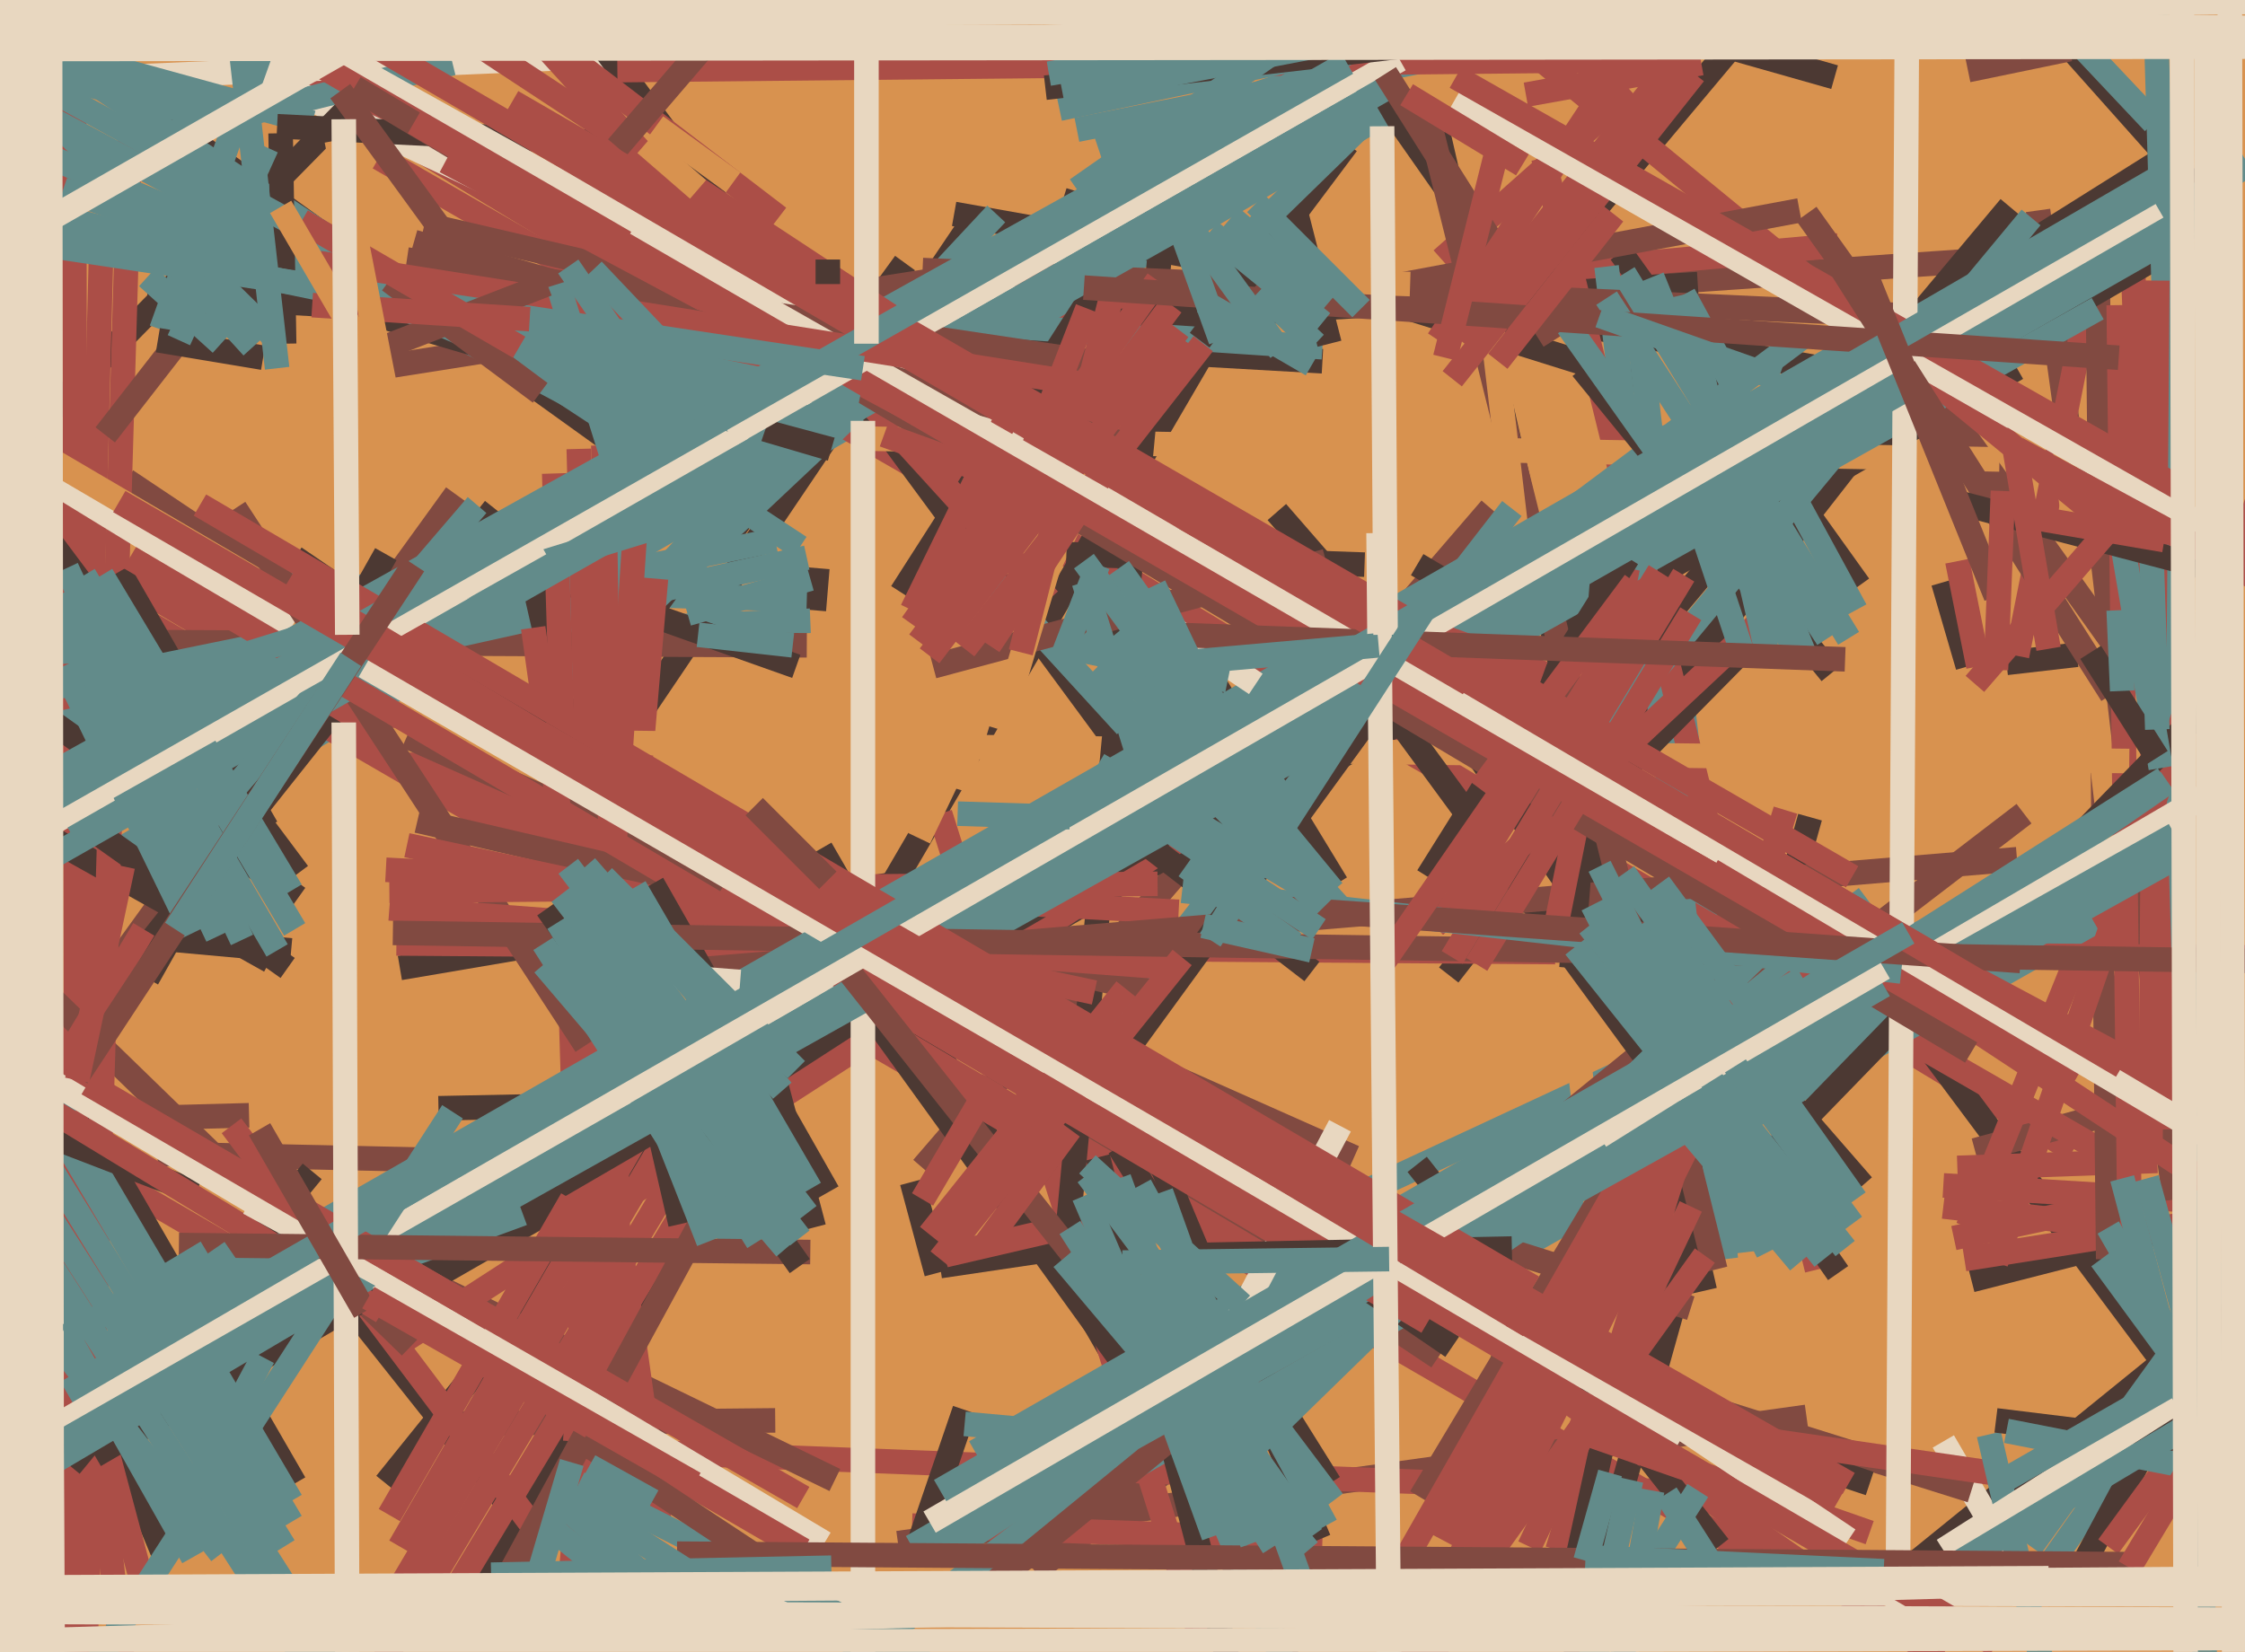 <svg xmlns="http://www.w3.org/2000/svg" width="640px" height="471px">
  <rect width="640" height="471" fill="rgb(216,146,79)"/>
  <line x1="303" y1="57" x2="472" y2="110" style="stroke:rgb(76,57,51);stroke-width:7"/>
  <line x1="388" y1="19" x2="442" y2="96" style="stroke:rgb(76,57,51);stroke-width:7"/>
  <line x1="591" y1="328" x2="87" y2="23" style="stroke:rgb(171,78,71);stroke-width:7"/>
  <line x1="632" y1="376" x2="537" y2="453" style="stroke:rgb(76,57,51);stroke-width:7"/>
  <line x1="401" y1="176" x2="71" y2="20" style="stroke:rgb(232,215,192);stroke-width:7"/>
  <line x1="322" y1="371" x2="582" y2="250" style="stroke:rgb(98,139,138);stroke-width:7"/>
  <line x1="221" y1="405" x2="121" y2="406" style="stroke:rgb(129,74,65);stroke-width:7"/>
  <line x1="234" y1="242" x2="388" y2="509" style="stroke:rgb(76,57,51);stroke-width:7"/>
  <line x1="42" y1="84" x2="377" y2="103" style="stroke:rgb(76,57,51);stroke-width:7"/>
  <line x1="295" y1="448" x2="577" y2="232" style="stroke:rgb(129,74,65);stroke-width:7"/>
  <line x1="268" y1="361" x2="322" y2="353" style="stroke:rgb(76,57,51);stroke-width:7"/>
  <line x1="351" y1="89" x2="582" y2="73" style="stroke:rgb(129,74,65);stroke-width:7"/>
  <line x1="648" y1="343" x2="562" y2="365" style="stroke:rgb(76,57,51);stroke-width:7"/>
  <line x1="11" y1="324" x2="90" y2="370" style="stroke:rgb(171,78,71);stroke-width:7"/>
  <line x1="-137" y1="4" x2="47" y2="444" style="stroke:rgb(76,57,51);stroke-width:7"/>
  <line x1="679" y1="472" x2="550" y2="299" style="stroke:rgb(76,57,51);stroke-width:7"/>
  <line x1="261" y1="251" x2="114" y2="276" style="stroke:rgb(76,57,51);stroke-width:7"/>
  <line x1="28" y1="282" x2="130" y2="141" style="stroke:rgb(129,74,65);stroke-width:7"/>
  <line x1="498" y1="357" x2="467" y2="93" style="stroke:rgb(98,139,138);stroke-width:7"/>
  <line x1="136" y1="331" x2="45" y2="329" style="stroke:rgb(129,74,65);stroke-width:7"/>
  <line x1="71" y1="318" x2="-5" y2="320" style="stroke:rgb(129,74,65);stroke-width:7"/>
  <line x1="622" y1="312" x2="563" y2="328" style="stroke:rgb(129,74,65);stroke-width:7"/>
  <line x1="232" y1="174" x2="233" y2="162" style="stroke:rgb(76,57,51);stroke-width:7"/>
  <line x1="144" y1="428" x2="94" y2="365" style="stroke:rgb(76,57,51);stroke-width:7"/>
  <line x1="109" y1="21" x2="-5" y2="137" style="stroke:rgb(76,57,51);stroke-width:7"/>
  <line x1="174" y1="216" x2="278" y2="62" style="stroke:rgb(76,57,51);stroke-width:7"/>
  <line x1="180" y1="101" x2="524" y2="70" style="stroke:rgb(171,78,71);stroke-width:7"/>
  <line x1="554" y1="411" x2="579" y2="454" style="stroke:rgb(232,215,192);stroke-width:7"/>
  <line x1="636" y1="373" x2="583" y2="448" style="stroke:rgb(98,139,138);stroke-width:7"/>
  <line x1="22" y1="165" x2="230" y2="171" style="stroke:rgb(98,139,138);stroke-width:7"/>
  <line x1="562" y1="425" x2="492" y2="403" style="stroke:rgb(129,74,65);stroke-width:7"/>
  <line x1="626" y1="-63" x2="313" y2="42" style="stroke:rgb(98,139,138);stroke-width:7"/>
  <line x1="29" y1="65" x2="17" y2="536" style="stroke:rgb(171,78,71);stroke-width:7"/>
  <line x1="394" y1="33" x2="26" y2="247" style="stroke:rgb(98,139,138);stroke-width:7"/>
  <line x1="263" y1="333" x2="425" y2="145" style="stroke:rgb(129,74,65);stroke-width:7"/>
  <line x1="84" y1="423" x2="2" y2="281" style="stroke:rgb(76,57,51);stroke-width:7"/>
  <line x1="508" y1="448" x2="-26" y2="138" style="stroke:rgb(171,78,71);stroke-width:7"/>
  <line x1="33" y1="281" x2="141" y2="145" style="stroke:rgb(76,57,51);stroke-width:7"/>
  <line x1="604" y1="331" x2="108" y2="45" style="stroke:rgb(171,78,71);stroke-width:7"/>
  <line x1="359" y1="73" x2="136" y2="455" style="stroke:rgb(76,57,51);stroke-width:7"/>
  <line x1="404" y1="161" x2="448" y2="187" style="stroke:rgb(76,57,51);stroke-width:7"/>
  <line x1="21" y1="-35" x2="22" y2="513" style="stroke:rgb(171,78,71);stroke-width:7"/>
  <line x1="598" y1="186" x2="572" y2="189" style="stroke:rgb(76,57,51);stroke-width:7"/>
  <line x1="497" y1="-91" x2="636" y2="65" style="stroke:rgb(76,57,51);stroke-width:7"/>
  <line x1="85" y1="249" x2="14" y2="154" style="stroke:rgb(76,57,51);stroke-width:7"/>
  <line x1="515" y1="404" x2="256" y2="440" style="stroke:rgb(129,74,65);stroke-width:7"/>
  <line x1="494" y1="426" x2="183" y2="414" style="stroke:rgb(171,78,71);stroke-width:7"/>
  <line x1="36" y1="137" x2="410" y2="387" style="stroke:rgb(129,74,65);stroke-width:7"/>
  <line x1="486" y1="368" x2="410" y2="38" style="stroke:rgb(76,57,51);stroke-width:7"/>
  <line x1="-12" y1="187" x2="231" y2="177" style="stroke:rgb(98,139,138);stroke-width:7"/>
  <line x1="189" y1="325" x2="110" y2="423" style="stroke:rgb(76,57,51);stroke-width:7"/>
  <line x1="462" y1="72" x2="530" y2="167" style="stroke:rgb(76,57,51);stroke-width:7"/>
  <line x1="342" y1="466" x2="268" y2="232" style="stroke:rgb(171,78,71);stroke-width:7"/>
  <line x1="238" y1="422" x2="92" y2="351" style="stroke:rgb(129,74,65);stroke-width:7"/>
  <line x1="377" y1="439" x2="260" y2="435" style="stroke:rgb(171,78,71);stroke-width:7"/>
  <line x1="503" y1="-2" x2="307" y2="37" style="stroke:rgb(98,139,138);stroke-width:7"/>
  <line x1="157" y1="442" x2="66" y2="321" style="stroke:rgb(171,78,71);stroke-width:7"/>
  <line x1="272" y1="61" x2="553" y2="111" style="stroke:rgb(76,57,51);stroke-width:7"/>
  <line x1="527" y1="132" x2="413" y2="278" style="stroke:rgb(76,57,51);stroke-width:7"/>
  <line x1="465" y1="26" x2="411" y2="74" style="stroke:rgb(171,78,71);stroke-width:7"/>
  <line x1="653" y1="344" x2="554" y2="338" style="stroke:rgb(171,78,71);stroke-width:7"/>
  <line x1="664" y1="357" x2="554" y2="344" style="stroke:rgb(171,78,71);stroke-width:7"/>
  <line x1="613" y1="341" x2="557" y2="353" style="stroke:rgb(171,78,71);stroke-width:7"/>
  <line x1="615" y1="331" x2="558" y2="333" style="stroke:rgb(171,78,71);stroke-width:7"/>
  <line x1="-102" y1="-81" x2="41" y2="453" style="stroke:rgb(171,78,71);stroke-width:7"/>
  <line x1="531" y1="338" x2="364" y2="146" style="stroke:rgb(76,57,51);stroke-width:7"/>
  <line x1="620" y1="342" x2="581" y2="60" style="stroke:rgb(129,74,65);stroke-width:7"/>
  <line x1="124" y1="463" x2="198" y2="340" style="stroke:rgb(171,78,71);stroke-width:7"/>
  <line x1="30" y1="162" x2="397" y2="380" style="stroke:rgb(171,78,71);stroke-width:7"/>
  <line x1="124" y1="364" x2="575" y2="105" style="stroke:rgb(76,57,51);stroke-width:7"/>
  <line x1="77" y1="274" x2="-23" y2="218" style="stroke:rgb(76,57,51);stroke-width:7"/>
  <line x1="23" y1="183" x2="230" y2="184" style="stroke:rgb(129,74,65);stroke-width:7"/>
  <line x1="516" y1="233" x2="443" y2="494" style="stroke:rgb(76,57,51);stroke-width:7"/>
  <line x1="340" y1="237" x2="114" y2="383" style="stroke:rgb(171,78,71);stroke-width:7"/>
  <line x1="11" y1="23" x2="545" y2="0" style="stroke:rgb(232,215,192);stroke-width:7"/>
  <line x1="376" y1="439" x2="331" y2="332" style="stroke:rgb(76,57,51);stroke-width:7"/>
  <line x1="312" y1="92" x2="484" y2="81" style="stroke:rgb(76,57,51);stroke-width:7"/>
  <line x1="594" y1="92" x2="575" y2="187" style="stroke:rgb(171,78,71);stroke-width:7"/>
  <line x1="350" y1="255" x2="154" y2="-11" style="stroke:rgb(76,57,51);stroke-width:7"/>
  <line x1="148" y1="162" x2="227" y2="190" style="stroke:rgb(76,57,51);stroke-width:7"/>
  <line x1="533" y1="423" x2="425" y2="387" style="stroke:rgb(76,57,51);stroke-width:7"/>
  <line x1="117" y1="384" x2="13" y2="283" style="stroke:rgb(129,74,65);stroke-width:7"/>
  <line x1="89" y1="35" x2="20" y2="16" style="stroke:rgb(98,139,138);stroke-width:7"/>
  <line x1="712" y1="335" x2="560" y2="359" style="stroke:rgb(171,78,71);stroke-width:7"/>
  <line x1="176" y1="20" x2="476" y2="17" style="stroke:rgb(171,78,71);stroke-width:7"/>
  <line x1="492" y1="359" x2="458" y2="76" style="stroke:rgb(98,139,138);stroke-width:7"/>
  <line x1="38" y1="28" x2="212" y2="153" style="stroke:rgb(76,57,51);stroke-width:7"/>
  <line x1="601" y1="359" x2="598" y2="77" style="stroke:rgb(129,74,65);stroke-width:7"/>
  <line x1="165" y1="203" x2="258" y2="75" style="stroke:rgb(76,57,51);stroke-width:7"/>
  <line x1="160" y1="196" x2="263" y2="99" style="stroke:rgb(98,139,138);stroke-width:7"/>
  <line x1="37" y1="40" x2="23" y2="517" style="stroke:rgb(171,78,71);stroke-width:7"/>
  <line x1="141" y1="0" x2="222" y2="62" style="stroke:rgb(171,78,71);stroke-width:7"/>
  <line x1="553" y1="473" x2="433" y2="390" style="stroke:rgb(171,78,71);stroke-width:7"/>
  <line x1="76" y1="236" x2="34" y2="163" style="stroke:rgb(76,57,51);stroke-width:7"/>
  <line x1="490" y1="441" x2="404" y2="332" style="stroke:rgb(76,57,51);stroke-width:7"/>
  <line x1="236" y1="272" x2="332" y2="405" style="stroke:rgb(76,57,51);stroke-width:7"/>
  <line x1="-18" y1="214" x2="230" y2="159" style="stroke:rgb(98,139,138);stroke-width:7"/>
  <line x1="-23" y1="-40" x2="36" y2="483" style="stroke:rgb(171,78,71);stroke-width:7"/>
  <line x1="-14" y1="-3" x2="228" y2="156" style="stroke:rgb(98,139,138);stroke-width:7"/>
  <line x1="231" y1="255" x2="115" y2="451" style="stroke:rgb(171,78,71);stroke-width:7"/>
  <line x1="269" y1="358" x2="325" y2="345" style="stroke:rgb(171,78,71);stroke-width:7"/>
  <line x1="561" y1="350" x2="660" y2="105" style="stroke:rgb(171,78,71);stroke-width:7"/>
  <line x1="612" y1="326" x2="588" y2="122" style="stroke:rgb(216,146,79);stroke-width:7"/>
  <line x1="379" y1="423" x2="319" y2="327" style="stroke:rgb(76,57,51);stroke-width:7"/>
  <line x1="322" y1="419" x2="597" y2="263" style="stroke:rgb(98,139,138);stroke-width:7"/>
  <line x1="113" y1="269" x2="646" y2="273" style="stroke:rgb(171,78,71);stroke-width:7"/>
  <line x1="144" y1="211" x2="284" y2="61" style="stroke:rgb(98,139,138);stroke-width:7"/>
  <line x1="1" y1="199" x2="221" y2="154" style="stroke:rgb(98,139,138);stroke-width:7"/>
  <line x1="121" y1="64" x2="314" y2="109" style="stroke:rgb(129,74,65);stroke-width:7"/>
  <line x1="205" y1="314" x2="94" y2="499" style="stroke:rgb(171,78,71);stroke-width:7"/>
  <line x1="374" y1="277" x2="313" y2="230" style="stroke:rgb(76,57,51);stroke-width:7"/>
  <line x1="482" y1="373" x2="368" y2="337" style="stroke:rgb(129,74,65);stroke-width:7"/>
  <line x1="568" y1="420" x2="458" y2="404" style="stroke:rgb(171,78,71);stroke-width:7"/>
  <line x1="327" y1="103" x2="262" y2="239" style="stroke:rgb(216,146,79);stroke-width:7"/>
  <line x1="320" y1="69" x2="273" y2="225" style="stroke:rgb(216,146,79);stroke-width:7"/>
  <line x1="194" y1="349" x2="151" y2="161" style="stroke:rgb(76,57,51);stroke-width:7"/>
  <line x1="187" y1="165" x2="162" y2="458" style="stroke:rgb(171,78,71);stroke-width:7"/>
  <line x1="607" y1="342" x2="604" y2="87" style="stroke:rgb(171,78,71);stroke-width:7"/>
  <line x1="42" y1="279" x2="110" y2="158" style="stroke:rgb(76,57,51);stroke-width:7"/>
  <line x1="89" y1="334" x2="20" y2="418" style="stroke:rgb(76,57,51);stroke-width:7"/>
  <line x1="158" y1="135" x2="166" y2="393" style="stroke:rgb(171,78,71);stroke-width:7"/>
  <line x1="639" y1="362" x2="595" y2="444" style="stroke:rgb(76,57,51);stroke-width:7"/>
  <line x1="85" y1="256" x2="1" y2="196" style="stroke:rgb(76,57,51);stroke-width:7"/>
  <line x1="165" y1="128" x2="173" y2="435" style="stroke:rgb(171,78,71);stroke-width:7"/>
  <line x1="262" y1="440" x2="275" y2="402" style="stroke:rgb(76,57,51);stroke-width:7"/>
  <line x1="518" y1="362" x2="440" y2="45" style="stroke:rgb(171,78,71);stroke-width:7"/>
  <line x1="377" y1="99" x2="286" y2="93" style="stroke:rgb(98,139,138);stroke-width:7"/>
  <line x1="444" y1="213" x2="573" y2="59" style="stroke:rgb(76,57,51);stroke-width:7"/>
  <line x1="46" y1="94" x2="80" y2="-1" style="stroke:rgb(98,139,138);stroke-width:7"/>
  <line x1="110" y1="211" x2="607" y2="217" style="stroke:rgb(216,146,79);stroke-width:7"/>
  <line x1="116" y1="210" x2="386" y2="330" style="stroke:rgb(129,74,65);stroke-width:7"/>
  <line x1="350" y1="473" x2="313" y2="330" style="stroke:rgb(76,57,51);stroke-width:7"/>
  <line x1="172" y1="127" x2="178" y2="458" style="stroke:rgb(171,78,71);stroke-width:7"/>
  <line x1="181" y1="152" x2="164" y2="411" style="stroke:rgb(171,78,71);stroke-width:7"/>
  <line x1="234" y1="480" x2="532" y2="256" style="stroke:rgb(98,139,138);stroke-width:7"/>
  <line x1="489" y1="362" x2="406" y2="29" style="stroke:rgb(129,74,65);stroke-width:7"/>
  <line x1="623" y1="404" x2="605" y2="336" style="stroke:rgb(98,139,138);stroke-width:7"/>
  <line x1="458" y1="369" x2="421" y2="56" style="stroke:rgb(216,146,79);stroke-width:7"/>
  <line x1="107" y1="105" x2="329" y2="70" style="stroke:rgb(129,74,65);stroke-width:7"/>
  <line x1="152" y1="179" x2="188" y2="434" style="stroke:rgb(171,78,71);stroke-width:7"/>
  <line x1="378" y1="435" x2="325" y2="338" style="stroke:rgb(98,139,138);stroke-width:7"/>
  <line x1="58" y1="88" x2="30" y2="124" style="stroke:rgb(129,74,65);stroke-width:7"/>
  <line x1="468" y1="322" x2="405" y2="427" style="stroke:rgb(129,74,65);stroke-width:7"/>
  <line x1="631" y1="405" x2="612" y2="336" style="stroke:rgb(98,139,138);stroke-width:7"/>
  <line x1="260" y1="337" x2="267" y2="363" style="stroke:rgb(76,57,51);stroke-width:7"/>
  <line x1="618" y1="322" x2="607" y2="50" style="stroke:rgb(171,78,71);stroke-width:7"/>
  <line x1="509" y1="231" x2="444" y2="442" style="stroke:rgb(171,78,71);stroke-width:7"/>
  <line x1="314" y1="80" x2="257" y2="169" style="stroke:rgb(76,57,51);stroke-width:7"/>
  <line x1="114" y1="441" x2="195" y2="301" style="stroke:rgb(171,78,71);stroke-width:7"/>
  <line x1="63" y1="393" x2="622" y2="42" style="stroke:rgb(76,57,51);stroke-width:7"/>
  <line x1="-72" y1="84" x2="83" y2="179" style="stroke:rgb(232,215,192);stroke-width:7"/>
  <line x1="27" y1="415" x2="624" y2="68" style="stroke:rgb(76,57,51);stroke-width:7"/>
  <line x1="81" y1="441" x2="-50" y2="229" style="stroke:rgb(98,139,138);stroke-width:7"/>
  <line x1="106" y1="-41" x2="299" y2="171" style="stroke:rgb(171,78,71);stroke-width:7"/>
  <line x1="-50" y1="210" x2="83" y2="434" style="stroke:rgb(98,139,138);stroke-width:7"/>
  <line x1="524" y1="363" x2="412" y2="202" style="stroke:rgb(76,57,51);stroke-width:7"/>
  <line x1="274" y1="459" x2="515" y2="262" style="stroke:rgb(129,74,65);stroke-width:7"/>
  <line x1="187" y1="36" x2="209" y2="52" style="stroke:rgb(216,146,79);stroke-width:7"/>
  <line x1="381" y1="252" x2="339" y2="183" style="stroke:rgb(76,57,51);stroke-width:7"/>
  <line x1="194" y1="458" x2="159" y2="428" style="stroke:rgb(98,139,138);stroke-width:7"/>
  <line x1="605" y1="187" x2="515" y2="61" style="stroke:rgb(129,74,65);stroke-width:7"/>
  <line x1="83" y1="428" x2="0" y2="287" style="stroke:rgb(98,139,138);stroke-width:7"/>
  <line x1="55" y1="444" x2="-50" y2="258" style="stroke:rgb(98,139,138);stroke-width:7"/>
  <line x1="570" y1="131" x2="243" y2="125" style="stroke:rgb(216,146,79);stroke-width:7"/>
  <line x1="16" y1="132" x2="437" y2="379" style="stroke:rgb(216,146,79);stroke-width:7"/>
  <line x1="83" y1="271" x2="50" y2="268" style="stroke:rgb(76,57,51);stroke-width:7"/>
  <line x1="129" y1="18" x2="44" y2="39" style="stroke:rgb(98,139,138);stroke-width:7"/>
  <line x1="101" y1="483" x2="-58" y2="234" style="stroke:rgb(98,139,138);stroke-width:7"/>
  <line x1="457" y1="411" x2="448" y2="452" style="stroke:rgb(76,57,51);stroke-width:7"/>
  <line x1="269" y1="354" x2="431" y2="145" style="stroke:rgb(98,139,138);stroke-width:7"/>
  <line x1="515" y1="167" x2="443" y2="240" style="stroke:rgb(76,57,51);stroke-width:7"/>
  <line x1="482" y1="319" x2="383" y2="184" style="stroke:rgb(76,57,51);stroke-width:7"/>
  <line x1="336" y1="229" x2="514" y2="96" style="stroke:rgb(98,139,138);stroke-width:7"/>
  <line x1="191" y1="463" x2="155" y2="434" style="stroke:rgb(98,139,138);stroke-width:7"/>
  <line x1="635" y1="688" x2="608" y2="-213" style="stroke:rgb(98,139,138);stroke-width:7"/>
  <line x1="82" y1="276" x2="-28" y2="198" style="stroke:rgb(76,57,51);stroke-width:7"/>
  <line x1="569" y1="360" x2="652" y2="118" style="stroke:rgb(171,78,71);stroke-width:7"/>
  <line x1="332" y1="58" x2="304" y2="355" style="stroke:rgb(76,57,51);stroke-width:7"/>
  <line x1="67" y1="145" x2="167" y2="298" style="stroke:rgb(129,74,65);stroke-width:7"/>
  <line x1="491" y1="307" x2="403" y2="483" style="stroke:rgb(171,78,71);stroke-width:7"/>
  <line x1="63" y1="443" x2="-75" y2="265" style="stroke:rgb(98,139,138);stroke-width:7"/>
  <line x1="5" y1="346" x2="106" y2="503" style="stroke:rgb(98,139,138);stroke-width:7"/>
  <line x1="484" y1="309" x2="401" y2="474" style="stroke:rgb(171,78,71);stroke-width:7"/>
  <line x1="321" y1="207" x2="278" y2="160" style="stroke:rgb(98,139,138);stroke-width:7"/>
  <line x1="110" y1="248" x2="336" y2="260" style="stroke:rgb(171,78,71);stroke-width:7"/>
  <line x1="79" y1="36" x2="179" y2="41" style="stroke:rgb(76,57,51);stroke-width:7"/>
  <line x1="613" y1="332" x2="615" y2="80" style="stroke:rgb(171,78,71);stroke-width:7"/>
  <line x1="436" y1="500" x2="484" y2="425" style="stroke:rgb(98,139,138);stroke-width:7"/>
  <line x1="470" y1="323" x2="393" y2="458" style="stroke:rgb(171,78,71);stroke-width:7"/>
  <line x1="374" y1="438" x2="320" y2="362" style="stroke:rgb(98,139,138);stroke-width:7"/>
  <line x1="111" y1="254" x2="330" y2="252" style="stroke:rgb(171,78,71);stroke-width:7"/>
  <line x1="399" y1="17" x2="16" y2="234" style="stroke:rgb(232,215,192);stroke-width:7"/>
  <line x1="192" y1="277" x2="575" y2="245" style="stroke:rgb(129,74,65);stroke-width:7"/>
  <line x1="379" y1="37" x2="3" y2="251" style="stroke:rgb(98,139,138);stroke-width:7"/>
  <line x1="486" y1="298" x2="411" y2="439" style="stroke:rgb(171,78,71);stroke-width:7"/>
  <line x1="225" y1="314" x2="125" y2="316" style="stroke:rgb(76,57,51);stroke-width:7"/>
  <line x1="56" y1="340" x2="-22" y2="310" style="stroke:rgb(76,57,51);stroke-width:7"/>
  <line x1="263" y1="77" x2="545" y2="90" style="stroke:rgb(129,74,65);stroke-width:7"/>
  <line x1="109" y1="374" x2="2" y2="309" style="stroke:rgb(171,78,71);stroke-width:7"/>
  <line x1="185" y1="150" x2="359" y2="52" style="stroke:rgb(98,139,138);stroke-width:7"/>
  <line x1="19" y1="397" x2="620" y2="48" style="stroke:rgb(98,139,138);stroke-width:7"/>
  <line x1="246" y1="567" x2="246" y2="120" style="stroke:rgb(232,215,192);stroke-width:7"/>
  <line x1="451" y1="105" x2="522" y2="192" style="stroke:rgb(76,57,51);stroke-width:7"/>
  <line x1="20" y1="412" x2="598" y2="88" style="stroke:rgb(98,139,138);stroke-width:7"/>
  <line x1="323" y1="410" x2="623" y2="243" style="stroke:rgb(98,139,138);stroke-width:7"/>
  <line x1="533" y1="437" x2="447" y2="407" style="stroke:rgb(171,78,71);stroke-width:7"/>
  <line x1="9" y1="31" x2="191" y2="128" style="stroke:rgb(98,139,138);stroke-width:7"/>
  <line x1="634" y1="196" x2="500" y2="334" style="stroke:rgb(76,57,51);stroke-width:7"/>
  <line x1="544" y1="-60" x2="541" y2="462" style="stroke:rgb(232,215,192);stroke-width:7"/>
  <line x1="525" y1="-16" x2="302" y2="31" style="stroke:rgb(98,139,138);stroke-width:7"/>
  <line x1="81" y1="371" x2="149" y2="346" style="stroke:rgb(98,139,138);stroke-width:7"/>
  <line x1="413" y1="-1" x2="-22" y2="241" style="stroke:rgb(98,139,138);stroke-width:7"/>
  <line x1="399" y1="23" x2="21" y2="239" style="stroke:rgb(98,139,138);stroke-width:7"/>
  <line x1="119" y1="234" x2="334" y2="284" style="stroke:rgb(129,74,65);stroke-width:7"/>
  <line x1="278" y1="414" x2="514" y2="279" style="stroke:rgb(98,139,138);stroke-width:7"/>
  <line x1="459" y1="137" x2="448" y2="276" style="stroke:rgb(76,57,51);stroke-width:7"/>
  <line x1="353" y1="406" x2="618" y2="223" style="stroke:rgb(98,139,138);stroke-width:7"/>
  <line x1="84" y1="159" x2="414" y2="384" style="stroke:rgb(76,57,51);stroke-width:7"/>
  <line x1="211" y1="328" x2="137" y2="464" style="stroke:rgb(129,74,65);stroke-width:7"/>
  <line x1="464" y1="162" x2="443" y2="267" style="stroke:rgb(171,78,71);stroke-width:7"/>
  <line x1="464" y1="159" x2="407" y2="250" style="stroke:rgb(76,57,51);stroke-width:7"/>
  <line x1="382" y1="321" x2="345" y2="391" style="stroke:rgb(232,215,192);stroke-width:7"/>
  <line x1="407" y1="179" x2="17" y2="406" style="stroke:rgb(232,215,192);stroke-width:7"/>
  <line x1="356" y1="414" x2="517" y2="257" style="stroke:rgb(98,139,138);stroke-width:7"/>
  <line x1="488" y1="3" x2="298" y2="25" style="stroke:rgb(76,57,51);stroke-width:7"/>
  <line x1="116" y1="241" x2="312" y2="283" style="stroke:rgb(171,78,71);stroke-width:7"/>
  <line x1="304" y1="158" x2="389" y2="161" style="stroke:rgb(76,57,51);stroke-width:7"/>
  <line x1="23" y1="65" x2="237" y2="128" style="stroke:rgb(76,57,51);stroke-width:7"/>
  <line x1="314" y1="411" x2="637" y2="222" style="stroke:rgb(232,215,192);stroke-width:7"/>
  <line x1="-25" y1="28" x2="197" y2="123" style="stroke:rgb(98,139,138);stroke-width:7"/>
  <line x1="287" y1="425" x2="620" y2="238" style="stroke:rgb(98,139,138);stroke-width:7"/>
  <line x1="288" y1="345" x2="390" y2="205" style="stroke:rgb(76,57,51);stroke-width:7"/>
  <line x1="3" y1="58" x2="241" y2="122" style="stroke:rgb(98,139,138);stroke-width:7"/>
  <line x1="84" y1="265" x2="24" y2="164" style="stroke:rgb(98,139,138);stroke-width:7"/>
  <line x1="372" y1="488" x2="309" y2="341" style="stroke:rgb(98,139,138);stroke-width:7"/>
  <line x1="163" y1="342" x2="111" y2="432" style="stroke:rgb(171,78,71);stroke-width:7"/>
  <line x1="393" y1="182" x2="56" y2="-6" style="stroke:rgb(232,215,192);stroke-width:7"/>
  <line x1="434" y1="-156" x2="614" y2="35" style="stroke:rgb(98,139,138);stroke-width:7"/>
  <line x1="-19" y1="432" x2="631" y2="61" style="stroke:rgb(98,139,138);stroke-width:7"/>
  <line x1="457" y1="209" x2="579" y2="62" style="stroke:rgb(98,139,138);stroke-width:7"/>
  <line x1="635" y1="341" x2="114" y2="-2" style="stroke:rgb(171,78,71);stroke-width:7"/>
  <line x1="25" y1="478" x2="129" y2="317" style="stroke:rgb(98,139,138);stroke-width:7"/>
  <line x1="601" y1="441" x2="647" y2="378" style="stroke:rgb(171,78,71);stroke-width:7"/>
  <line x1="266" y1="190" x2="378" y2="160" style="stroke:rgb(129,74,65);stroke-width:7"/>
  <line x1="486" y1="358" x2="409" y2="465" style="stroke:rgb(171,78,71);stroke-width:7"/>
  <line x1="318" y1="98" x2="285" y2="208" style="stroke:rgb(216,146,79);stroke-width:7"/>
  <line x1="585" y1="305" x2="90" y2="18" style="stroke:rgb(171,78,71);stroke-width:7"/>
  <line x1="330" y1="307" x2="527" y2="439" style="stroke:rgb(232,215,192);stroke-width:7"/>
  <line x1="4" y1="302" x2="235" y2="440" style="stroke:rgb(232,215,192);stroke-width:7"/>
  <line x1="517" y1="163" x2="409" y2="264" style="stroke:rgb(171,78,71);stroke-width:7"/>
  <line x1="111" y1="259" x2="335" y2="276" style="stroke:rgb(171,78,71);stroke-width:7"/>
  <line x1="567" y1="409" x2="587" y2="495" style="stroke:rgb(98,139,138);stroke-width:7"/>
  <line x1="18" y1="54" x2="218" y2="123" style="stroke:rgb(98,139,138);stroke-width:7"/>
  <line x1="50" y1="434" x2="75" y2="387" style="stroke:rgb(98,139,138);stroke-width:7"/>
  <line x1="475" y1="121" x2="497" y2="187" style="stroke:rgb(98,139,138);stroke-width:7"/>
  <line x1="224" y1="-14" x2="176" y2="42" style="stroke:rgb(129,74,65);stroke-width:7"/>
  <line x1="37" y1="159" x2="407" y2="377" style="stroke:rgb(171,78,71);stroke-width:7"/>
  <line x1="81" y1="98" x2="80" y2="38" style="stroke:rgb(76,57,51);stroke-width:7"/>
  <line x1="236" y1="340" x2="186" y2="252" style="stroke:rgb(76,57,51);stroke-width:7"/>
  <line x1="562" y1="300" x2="101" y2="25" style="stroke:rgb(129,74,65);stroke-width:7"/>
  <line x1="683" y1="419" x2="569" y2="405" style="stroke:rgb(76,57,51);stroke-width:7"/>
  <line x1="116" y1="74" x2="330" y2="106" style="stroke:rgb(129,74,65);stroke-width:7"/>
  <line x1="380" y1="254" x2="319" y2="180" style="stroke:rgb(98,139,138);stroke-width:7"/>
  <line x1="-24" y1="440" x2="641" y2="47" style="stroke:rgb(98,139,138);stroke-width:7"/>
  <line x1="440" y1="192" x2="252" y2="124" style="stroke:rgb(171,78,71);stroke-width:7"/>
  <line x1="473" y1="163" x2="411" y2="263" style="stroke:rgb(171,78,71);stroke-width:7"/>
  <line x1="482" y1="344" x2="436" y2="441" style="stroke:rgb(171,78,71);stroke-width:7"/>
  <line x1="75" y1="102" x2="45" y2="97" style="stroke:rgb(76,57,51);stroke-width:7"/>
  <line x1="206" y1="253" x2="448" y2="396" style="stroke:rgb(171,78,71);stroke-width:7"/>
  <line x1="238" y1="272" x2="310" y2="363" style="stroke:rgb(129,74,65);stroke-width:7"/>
  <line x1="787" y1="455" x2="-39" y2="453" style="stroke:rgb(232,215,192);stroke-width:7"/>
  <line x1="339" y1="98" x2="282" y2="184" style="stroke:rgb(171,78,71);stroke-width:7"/>
  <line x1="616" y1="219" x2="604" y2="149" style="stroke:rgb(98,139,138);stroke-width:7"/>
  <line x1="471" y1="79" x2="515" y2="188" style="stroke:rgb(98,139,138);stroke-width:7"/>
  <line x1="112" y1="266" x2="643" y2="274" style="stroke:rgb(129,74,65);stroke-width:7"/>
  <line x1="330" y1="80" x2="260" y2="178" style="stroke:rgb(171,78,71);stroke-width:7"/>
  <line x1="-3" y1="16" x2="173" y2="113" style="stroke:rgb(98,139,138);stroke-width:7"/>
  <line x1="395" y1="21" x2="443" y2="97" style="stroke:rgb(129,74,65);stroke-width:7"/>
  <line x1="543" y1="-19" x2="303" y2="27" style="stroke:rgb(98,139,138);stroke-width:7"/>
  <line x1="79" y1="105" x2="68" y2="8" style="stroke:rgb(98,139,138);stroke-width:7"/>
  <line x1="480" y1="164" x2="414" y2="273" style="stroke:rgb(171,78,71);stroke-width:7"/>
  <line x1="710" y1="435" x2="572" y2="408" style="stroke:rgb(98,139,138);stroke-width:7"/>
  <line x1="606" y1="302" x2="127" y2="46" style="stroke:rgb(171,78,71);stroke-width:7"/>
  <line x1="104" y1="190" x2="315" y2="312" style="stroke:rgb(232,215,192);stroke-width:7"/>
  <line x1="232" y1="350" x2="218" y2="297" style="stroke:rgb(76,57,51);stroke-width:7"/>
  <line x1="265" y1="352" x2="321" y2="282" style="stroke:rgb(171,78,71);stroke-width:7"/>
  <line x1="493" y1="14" x2="431" y2="88" style="stroke:rgb(76,57,51);stroke-width:7"/>
  <line x1="310" y1="88" x2="282" y2="160" style="stroke:rgb(171,78,71);stroke-width:7"/>
  <line x1="535" y1="95" x2="28" y2="385" style="stroke:rgb(98,139,138);stroke-width:7"/>
  <line x1="264" y1="473" x2="165" y2="423" style="stroke:rgb(98,139,138);stroke-width:7"/>
  <line x1="621" y1="389" x2="599" y2="359" style="stroke:rgb(98,139,138);stroke-width:7"/>
  <line x1="590" y1="14" x2="561" y2="20" style="stroke:rgb(129,74,65);stroke-width:7"/>
  <line x1="569" y1="469" x2="437" y2="392" style="stroke:rgb(171,78,71);stroke-width:7"/>
  <line x1="307" y1="419" x2="617" y2="222" style="stroke:rgb(98,139,138);stroke-width:7"/>
  <line x1="318" y1="80" x2="291" y2="186" style="stroke:rgb(171,78,71);stroke-width:7"/>
  <line x1="334" y1="87" x2="262" y2="183" style="stroke:rgb(171,78,71);stroke-width:7"/>
  <line x1="644" y1="351" x2="579" y2="441" style="stroke:rgb(98,139,138);stroke-width:7"/>
  <line x1="415" y1="-3" x2="604" y2="152" style="stroke:rgb(171,78,71);stroke-width:7"/>
  <line x1="620" y1="400" x2="554" y2="442" style="stroke:rgb(232,215,192);stroke-width:7"/>
  <line x1="513" y1="60" x2="352" y2="90" style="stroke:rgb(129,74,65);stroke-width:7"/>
  <line x1="482" y1="175" x2="421" y2="275" style="stroke:rgb(171,78,71);stroke-width:7"/>
  <line x1="287" y1="119" x2="260" y2="174" style="stroke:rgb(171,78,71);stroke-width:7"/>
  <line x1="402" y1="81" x2="372" y2="80" style="stroke:rgb(216,146,79);stroke-width:7"/>
  <line x1="211" y1="280" x2="160" y2="276" style="stroke:rgb(232,215,192);stroke-width:7"/>
  <line x1="658" y1="386" x2="556" y2="447" style="stroke:rgb(98,139,138);stroke-width:7"/>
  <line x1="118" y1="69" x2="322" y2="127" style="stroke:rgb(129,74,65);stroke-width:7"/>
  <line x1="336" y1="94" x2="265" y2="187" style="stroke:rgb(171,78,71);stroke-width:7"/>
  <line x1="78" y1="96" x2="16" y2="35" style="stroke:rgb(98,139,138);stroke-width:7"/>
  <line x1="71" y1="343" x2="137" y2="379" style="stroke:rgb(232,215,192);stroke-width:7"/>
  <line x1="476" y1="19" x2="415" y2="96" style="stroke:rgb(171,78,71);stroke-width:7"/>
  <line x1="466" y1="166" x2="422" y2="225" style="stroke:rgb(171,78,71);stroke-width:7"/>
  <line x1="343" y1="98" x2="275" y2="185" style="stroke:rgb(171,78,71);stroke-width:7"/>
  <line x1="17" y1="67" x2="245" y2="114" style="stroke:rgb(98,139,138);stroke-width:7"/>
  <line x1="358" y1="195" x2="319" y2="169" style="stroke:rgb(232,215,192);stroke-width:7"/>
  <line x1="180" y1="66" x2="491" y2="243" style="stroke:rgb(232,215,192);stroke-width:7"/>
  <line x1="231" y1="165" x2="196" y2="175" style="stroke:rgb(98,139,138);stroke-width:7"/>
  <line x1="136" y1="144" x2="46" y2="249" style="stroke:rgb(98,139,138);stroke-width:7"/>
  <line x1="642" y1="421" x2="601" y2="350" style="stroke:rgb(98,139,138);stroke-width:7"/>
  <line x1="350" y1="194" x2="306" y2="185" style="stroke:rgb(98,139,138);stroke-width:7"/>
  <line x1="229" y1="442" x2="143" y2="392" style="stroke:rgb(171,78,71);stroke-width:7"/>
  <line x1="211" y1="357" x2="155" y2="269" style="stroke:rgb(98,139,138);stroke-width:7"/>
  <line x1="483" y1="21" x2="414" y2="108" style="stroke:rgb(171,78,71);stroke-width:7"/>
  <line x1="20" y1="202" x2="214" y2="142" style="stroke:rgb(98,139,138);stroke-width:7"/>
  <line x1="140" y1="376" x2="25" y2="309" style="stroke:rgb(171,78,71);stroke-width:7"/>
  <line x1="384" y1="261" x2="310" y2="180" style="stroke:rgb(98,139,138);stroke-width:7"/>
  <line x1="229" y1="427" x2="88" y2="346" style="stroke:rgb(171,78,71);stroke-width:7"/>
  <line x1="591" y1="309" x2="118" y2="35" style="stroke:rgb(171,78,71);stroke-width:7"/>
  <line x1="231" y1="357" x2="51" y2="355" style="stroke:rgb(129,74,65);stroke-width:7"/>
  <line x1="385" y1="23" x2="208" y2="124" style="stroke:rgb(232,215,192);stroke-width:7"/>
  <line x1="528" y1="250" x2="146" y2="29" style="stroke:rgb(171,78,71);stroke-width:7"/>
  <line x1="587" y1="293" x2="105" y2="12" style="stroke:rgb(171,78,71);stroke-width:7"/>
  <line x1="260" y1="441" x2="537" y2="281" style="stroke:rgb(98,139,138);stroke-width:7"/>
  <line x1="268" y1="444" x2="537" y2="268" style="stroke:rgb(98,139,138);stroke-width:7"/>
  <line x1="329" y1="230" x2="309" y2="166" style="stroke:rgb(98,139,138);stroke-width:7"/>
  <line x1="228" y1="361" x2="156" y2="259" style="stroke:rgb(76,57,51);stroke-width:7"/>
  <line x1="477" y1="-4" x2="410" y2="97" style="stroke:rgb(171,78,71);stroke-width:7"/>
  <line x1="55" y1="266" x2="18" y2="190" style="stroke:rgb(98,139,138);stroke-width:7"/>
  <line x1="216" y1="354" x2="159" y2="263" style="stroke:rgb(98,139,138);stroke-width:7"/>
  <line x1="608" y1="446" x2="193" y2="443" style="stroke:rgb(129,74,65);stroke-width:7"/>
  <line x1="79" y1="271" x2="23" y2="175" style="stroke:rgb(98,139,138);stroke-width:7"/>
  <line x1="91" y1="75" x2="312" y2="110" style="stroke:rgb(171,78,71);stroke-width:7"/>
  <line x1="380" y1="428" x2="310" y2="335" style="stroke:rgb(98,139,138);stroke-width:7"/>
  <line x1="7" y1="69" x2="246" y2="105" style="stroke:rgb(98,139,138);stroke-width:7"/>
  <line x1="76" y1="42" x2="51" y2="97" style="stroke:rgb(98,139,138);stroke-width:7"/>
  <line x1="225" y1="450" x2="166" y2="411" style="stroke:rgb(129,74,65);stroke-width:7"/>
  <line x1="224" y1="356" x2="155" y2="275" style="stroke:rgb(98,139,138);stroke-width:7"/>
  <line x1="227" y1="305" x2="172" y2="250" style="stroke:rgb(98,139,138);stroke-width:7"/>
  <line x1="631" y1="325" x2="417" y2="198" style="stroke:rgb(232,215,192);stroke-width:7"/>
  <line x1="542" y1="277" x2="337" y2="254" style="stroke:rgb(98,139,138);stroke-width:7"/>
  <line x1="37" y1="377" x2="66" y2="357" style="stroke:rgb(98,139,138);stroke-width:7"/>
  <line x1="373" y1="442" x2="303" y2="359" style="stroke:rgb(98,139,138);stroke-width:7"/>
  <line x1="463" y1="78" x2="527" y2="182" style="stroke:rgb(98,139,138);stroke-width:7"/>
  <line x1="357" y1="440" x2="319" y2="336" style="stroke:rgb(98,139,138);stroke-width:7"/>
  <line x1="537" y1="448" x2="452" y2="444" style="stroke:rgb(98,139,138);stroke-width:7"/>
  <line x1="280" y1="356" x2="305" y2="322" style="stroke:rgb(171,78,71);stroke-width:7"/>
  <line x1="268" y1="359" x2="337" y2="273" style="stroke:rgb(171,78,71);stroke-width:7"/>
  <line x1="576" y1="274" x2="365" y2="259" style="stroke:rgb(129,74,65);stroke-width:7"/>
  <line x1="236" y1="81" x2="236" y2="74" style="stroke:rgb(76,57,51);stroke-width:7"/>
  <line x1="346" y1="438" x2="324" y2="377" style="stroke:rgb(98,139,138);stroke-width:7"/>
  <line x1="111" y1="80" x2="154" y2="112" style="stroke:rgb(129,74,65);stroke-width:7"/>
  <line x1="377" y1="259" x2="311" y2="192" style="stroke:rgb(98,139,138);stroke-width:7"/>
  <line x1="372" y1="454" x2="331" y2="340" style="stroke:rgb(98,139,138);stroke-width:7"/>
  <line x1="366" y1="228" x2="319" y2="162" style="stroke:rgb(98,139,138);stroke-width:7"/>
  <line x1="463" y1="249" x2="529" y2="342" style="stroke:rgb(98,139,138);stroke-width:7"/>
  <line x1="415" y1="28" x2="574" y2="119" style="stroke:rgb(232,215,192);stroke-width:7"/>
  <line x1="456" y1="-50" x2="307" y2="54" style="stroke:rgb(98,139,138);stroke-width:7"/>
  <line x1="452" y1="445" x2="459" y2="420" style="stroke:rgb(98,139,138);stroke-width:7"/>
  <line x1="199" y1="181" x2="226" y2="184" style="stroke:rgb(98,139,138);stroke-width:7"/>
  <line x1="363" y1="441" x2="305" y2="350" style="stroke:rgb(98,139,138);stroke-width:7"/>
  <line x1="504" y1="357" x2="454" y2="258" style="stroke:rgb(98,139,138);stroke-width:7"/>
  <line x1="372" y1="253" x2="313" y2="218" style="stroke:rgb(98,139,138);stroke-width:7"/>
  <line x1="342" y1="97" x2="384" y2="41" style="stroke:rgb(76,57,51);stroke-width:7"/>
  <line x1="480" y1="409" x2="177" y2="231" style="stroke:rgb(232,215,192);stroke-width:7"/>
  <line x1="83" y1="254" x2="29" y2="164" style="stroke:rgb(98,139,138);stroke-width:7"/>
  <line x1="202" y1="354" x2="165" y2="260" style="stroke:rgb(98,139,138);stroke-width:7"/>
  <line x1="435" y1="27" x2="485" y2="18" style="stroke:rgb(171,78,71);stroke-width:7"/>
  <line x1="475" y1="62" x2="630" y2="151" style="stroke:rgb(232,215,192);stroke-width:7"/>
  <line x1="431" y1="356" x2="333" y2="358" style="stroke:rgb(76,57,51);stroke-width:7"/>
  <line x1="228" y1="353" x2="162" y2="267" style="stroke:rgb(98,139,138);stroke-width:7"/>
  <line x1="458" y1="85" x2="521" y2="182" style="stroke:rgb(98,139,138);stroke-width:7"/>
  <line x1="263" y1="342" x2="283" y2="308" style="stroke:rgb(171,78,71);stroke-width:7"/>
  <line x1="57" y1="144" x2="437" y2="367" style="stroke:rgb(171,78,71);stroke-width:7"/>
  <line x1="491" y1="451" x2="475" y2="426" style="stroke:rgb(98,139,138);stroke-width:7"/>
  <line x1="520" y1="359" x2="449" y2="270" style="stroke:rgb(98,139,138);stroke-width:7"/>
  <line x1="265" y1="434" x2="537" y2="276" style="stroke:rgb(232,215,192);stroke-width:7"/>
  <line x1="129" y1="70" x2="97" y2="26" style="stroke:rgb(129,74,65);stroke-width:7"/>
  <line x1="513" y1="360" x2="466" y2="304" style="stroke:rgb(98,139,138);stroke-width:7"/>
  <line x1="368" y1="55" x2="379" y2="98" style="stroke:rgb(76,57,51);stroke-width:7"/>
  <line x1="447" y1="93" x2="515" y2="189" style="stroke:rgb(98,139,138);stroke-width:7"/>
  <line x1="446" y1="506" x2="465" y2="422" style="stroke:rgb(98,139,138);stroke-width:7"/>
  <line x1="230" y1="346" x2="160" y2="255" style="stroke:rgb(98,139,138);stroke-width:7"/>
  <line x1="69" y1="268" x2="19" y2="162" style="stroke:rgb(98,139,138);stroke-width:7"/>
  <line x1="376" y1="265" x2="323" y2="230" style="stroke:rgb(98,139,138);stroke-width:7"/>
  <line x1="432" y1="220" x2="394" y2="275" style="stroke:rgb(171,78,71);stroke-width:7"/>
  <line x1="226" y1="331" x2="162" y2="247" style="stroke:rgb(98,139,138);stroke-width:7"/>
  <line x1="169" y1="77" x2="207" y2="117" style="stroke:rgb(98,139,138);stroke-width:7"/>
  <line x1="159" y1="81" x2="176" y2="135" style="stroke:rgb(98,139,138);stroke-width:7"/>
  <line x1="41" y1="265" x2="20" y2="300" style="stroke:rgb(171,78,71);stroke-width:7"/>
  <line x1="497" y1="-13" x2="299" y2="21" style="stroke:rgb(98,139,138);stroke-width:7"/>
  <line x1="528" y1="349" x2="466" y2="265" style="stroke:rgb(98,139,138);stroke-width:7"/>
  <line x1="526" y1="356" x2="453" y2="264" style="stroke:rgb(98,139,138);stroke-width:7"/>
  <line x1="237" y1="447" x2="140" y2="449" style="stroke:rgb(98,139,138);stroke-width:7"/>
  <line x1="480" y1="84" x2="504" y2="187" style="stroke:rgb(98,139,138);stroke-width:7"/>
  <line x1="223" y1="311" x2="167" y2="247" style="stroke:rgb(98,139,138);stroke-width:7"/>
  <line x1="231" y1="339" x2="181" y2="253" style="stroke:rgb(98,139,138);stroke-width:7"/>
  <line x1="415" y1="22" x2="621" y2="139" style="stroke:rgb(171,78,71);stroke-width:7"/>
  <line x1="186" y1="428" x2="168" y2="418" style="stroke:rgb(98,139,138);stroke-width:7"/>
  <line x1="42" y1="79" x2="63" y2="98" style="stroke:rgb(98,139,138);stroke-width:7"/>
  <line x1="107" y1="100" x2="156" y2="81" style="stroke:rgb(129,74,65);stroke-width:7"/>
  <line x1="480" y1="84" x2="529" y2="174" style="stroke:rgb(98,139,138);stroke-width:7"/>
  <line x1="62" y1="267" x2="16" y2="170" style="stroke:rgb(98,139,138);stroke-width:7"/>
  <line x1="148" y1="99" x2="86" y2="63" style="stroke:rgb(171,78,71);stroke-width:7"/>
  <line x1="602" y1="198" x2="524" y2="75" style="stroke:rgb(129,74,65);stroke-width:7"/>
  <line x1="73" y1="37" x2="-9" y2="15" style="stroke:rgb(98,139,138);stroke-width:7"/>
  <line x1="528" y1="279" x2="456" y2="324" style="stroke:rgb(232,215,192);stroke-width:7"/>
  <line x1="596" y1="186" x2="615" y2="216" style="stroke:rgb(76,57,51);stroke-width:7"/>
  <line x1="615" y1="59" x2="177" y2="312" style="stroke:rgb(232,215,192);stroke-width:7"/>
  <line x1="335" y1="181" x2="526" y2="188" style="stroke:rgb(129,74,65);stroke-width:7"/>
  <line x1="604" y1="102" x2="309" y2="82" style="stroke:rgb(129,74,65);stroke-width:7"/>
  <line x1="358" y1="58" x2="388" y2="88" style="stroke:rgb(98,139,138);stroke-width:7"/>
  <line x1="345" y1="151" x2="605" y2="304" style="stroke:rgb(171,78,71);stroke-width:7"/>
  <line x1="615" y1="208" x2="613" y2="148" style="stroke:rgb(98,139,138);stroke-width:7"/>
  <line x1="268" y1="425" x2="544" y2="266" style="stroke:rgb(98,139,138);stroke-width:7"/>
  <line x1="273" y1="232" x2="305" y2="233" style="stroke:rgb(98,139,138);stroke-width:7"/>
  <line x1="12" y1="235" x2="154" y2="155" style="stroke:rgb(232,215,192);stroke-width:7"/>
  <line x1="154" y1="209" x2="527" y2="423" style="stroke:rgb(171,78,71);stroke-width:7"/>
  <line x1="456" y1="247" x2="483" y2="301" style="stroke:rgb(98,139,138);stroke-width:7"/>
  <line x1="557" y1="143" x2="637" y2="164" style="stroke:rgb(76,57,51);stroke-width:7"/>
  <line x1="162" y1="76" x2="191" y2="118" style="stroke:rgb(98,139,138);stroke-width:7"/>
  <line x1="379" y1="86" x2="351" y2="62" style="stroke:rgb(98,139,138);stroke-width:7"/>
  <line x1="602" y1="150" x2="563" y2="195" style="stroke:rgb(171,78,71);stroke-width:7"/>
  <line x1="643" y1="381" x2="568" y2="424" style="stroke:rgb(98,139,138);stroke-width:7"/>
  <line x1="561" y1="190" x2="554" y2="166" style="stroke:rgb(76,57,51);stroke-width:7"/>
  <line x1="461" y1="481" x2="471" y2="425" style="stroke:rgb(98,139,138);stroke-width:7"/>
  <line x1="384" y1="18" x2="-13" y2="244" style="stroke:rgb(98,139,138);stroke-width:7"/>
  <line x1="82" y1="166" x2="436" y2="378" style="stroke:rgb(171,78,71);stroke-width:7"/>
  <line x1="34" y1="143" x2="409" y2="361" style="stroke:rgb(171,78,71);stroke-width:7"/>
  <line x1="26" y1="392" x2="613" y2="55" style="stroke:rgb(98,139,138);stroke-width:7"/>
  <line x1="345" y1="66" x2="377" y2="92" style="stroke:rgb(98,139,138);stroke-width:7"/>
  <line x1="349" y1="74" x2="389" y2="35" style="stroke:rgb(98,139,138);stroke-width:7"/>
  <line x1="163" y1="417" x2="150" y2="461" style="stroke:rgb(98,139,138);stroke-width:7"/>
  <line x1="14" y1="-260" x2="15" y2="683" style="stroke:rgb(232,215,192);stroke-width:7"/>
  <line x1="15" y1="62" x2="155" y2="-18" style="stroke:rgb(232,215,192);stroke-width:7"/>
  <line x1="427" y1="42" x2="412" y2="102" style="stroke:rgb(171,78,71);stroke-width:7"/>
  <line x1="393" y1="152" x2="396" y2="475" style="stroke:rgb(232,215,192);stroke-width:7"/>
  <line x1="449" y1="1" x2="523" y2="22" style="stroke:rgb(76,57,51);stroke-width:7"/>
  <line x1="396" y1="359" x2="320" y2="360" style="stroke:rgb(98,139,138);stroke-width:7"/>
  <line x1="199" y1="450" x2="160" y2="425" style="stroke:rgb(98,139,138);stroke-width:7"/>
  <line x1="297" y1="408" x2="275" y2="406" style="stroke:rgb(98,139,138);stroke-width:7"/>
  <line x1="691" y1="12" x2="-113" y2="9" style="stroke:rgb(232,215,192);stroke-width:7"/>
  <line x1="524" y1="428" x2="431" y2="375" style="stroke:rgb(171,78,71);stroke-width:7"/>
  <line x1="345" y1="209" x2="309" y2="160" style="stroke:rgb(98,139,138);stroke-width:7"/>
  <line x1="22" y1="307" x2="118" y2="161" style="stroke:rgb(129,74,65);stroke-width:7"/>
  <line x1="303" y1="187" x2="313" y2="161" style="stroke:rgb(98,139,138);stroke-width:7"/>
  <line x1="625" y1="417" x2="607" y2="447" style="stroke:rgb(171,78,71);stroke-width:7"/>
  <line x1="100" y1="188" x2="50" y2="265" style="stroke:rgb(98,139,138);stroke-width:7"/>
  <line x1="712" y1="0" x2="-35" y2="6" style="stroke:rgb(232,215,192);stroke-width:7"/>
  <line x1="359" y1="83" x2="375" y2="98" style="stroke:rgb(98,139,138);stroke-width:7"/>
  <line x1="341" y1="67" x2="365" y2="100" style="stroke:rgb(98,139,138);stroke-width:7"/>
  <line x1="576" y1="147" x2="617" y2="154" style="stroke:rgb(171,78,71);stroke-width:7"/>
  <line x1="558" y1="160" x2="564" y2="190" style="stroke:rgb(171,78,71);stroke-width:7"/>
  <line x1="89" y1="87" x2="151" y2="91" style="stroke:rgb(171,78,71);stroke-width:7"/>
  <line x1="35" y1="247" x2="22" y2="308" style="stroke:rgb(171,78,71);stroke-width:7"/>
  <line x1="343" y1="86" x2="374" y2="104" style="stroke:rgb(98,139,138);stroke-width:7"/>
  <line x1="569" y1="170" x2="531" y2="76" style="stroke:rgb(129,74,65);stroke-width:7"/>
  <line x1="645" y1="8" x2="-123" y2="-2" style="stroke:rgb(232,215,192);stroke-width:7"/>
  <line x1="247" y1="6" x2="247" y2="98" style="stroke:rgb(232,215,192);stroke-width:7"/>
  <line x1="98" y1="206" x2="99" y2="471" style="stroke:rgb(232,215,192);stroke-width:7"/>
  <line x1="574" y1="126" x2="584" y2="185" style="stroke:rgb(171,78,71);stroke-width:7"/>
  <line x1="604" y1="174" x2="605" y2="197" style="stroke:rgb(98,139,138);stroke-width:7"/>
  <line x1="-165" y1="469" x2="667" y2="467" style="stroke:rgb(232,215,192);stroke-width:7"/>
  <line x1="687" y1="462" x2="-452" y2="458" style="stroke:rgb(232,215,192);stroke-width:7"/>
  <line x1="460" y1="61" x2="427" y2="103" style="stroke:rgb(171,78,71);stroke-width:7"/>
  <line x1="184" y1="41" x2="199" y2="54" style="stroke:rgb(216,146,79);stroke-width:7"/>
  <line x1="59" y1="357" x2="19" y2="381" style="stroke:rgb(98,139,138);stroke-width:7"/>
  <line x1="575" y1="128" x2="658" y2="173" style="stroke:rgb(171,78,71);stroke-width:7"/>
  <line x1="671" y1="449" x2="-141" y2="472" style="stroke:rgb(232,215,192);stroke-width:7"/>
  <line x1="354" y1="372" x2="310" y2="332" style="stroke:rgb(98,139,138);stroke-width:7"/>
  <line x1="922" y1="13" x2="-12" y2="14" style="stroke:rgb(232,215,192);stroke-width:7"/>
  <line x1="456" y1="90" x2="507" y2="108" style="stroke:rgb(98,139,138);stroke-width:7"/>
  <line x1="473" y1="252" x2="501" y2="290" style="stroke:rgb(98,139,138);stroke-width:7"/>
  <line x1="104" y1="374" x2="74" y2="322" style="stroke:rgb(129,74,65);stroke-width:7"/>
  <line x1="393" y1="184" x2="336" y2="189" style="stroke:rgb(98,139,138);stroke-width:7"/>
  <line x1="571" y1="140" x2="569" y2="191" style="stroke:rgb(171,78,71);stroke-width:7"/>
  <line x1="80" y1="59" x2="122" y2="131" style="stroke:rgb(216,146,79);stroke-width:7"/>
  <line x1="236" y1="251" x2="215" y2="230" style="stroke:rgb(129,74,65);stroke-width:7"/>
  <line x1="401" y1="27" x2="434" y2="47" style="stroke:rgb(171,78,71);stroke-width:7"/>
  <line x1="584" y1="450" x2="-76" y2="453" style="stroke:rgb(232,215,192);stroke-width:7"/>
  <line x1="658" y1="450" x2="-218" y2="456" style="stroke:rgb(232,215,192);stroke-width:7"/>
  <line x1="394" y1="36" x2="395" y2="181" style="stroke:rgb(232,215,192);stroke-width:7"/>
  <line x1="335" y1="61" x2="348" y2="97" style="stroke:rgb(98,139,138);stroke-width:7"/>
  <line x1="340" y1="190" x2="329" y2="167" style="stroke:rgb(98,139,138);stroke-width:7"/>
  <line x1="198" y1="423" x2="105" y2="370" style="stroke:rgb(171,78,71);stroke-width:7"/>
  <line x1="4" y1="-445" x2="2" y2="900" style="stroke:rgb(232,215,192);stroke-width:7"/>
  <line x1="96" y1="40" x2="113" y2="127" style="stroke:rgb(216,146,79);stroke-width:7"/>
  <line x1="11" y1="-215" x2="15" y2="468" style="stroke:rgb(232,215,192);stroke-width:7"/>
  <line x1="624" y1="874" x2="622" y2="0" style="stroke:rgb(232,215,192);stroke-width:7"/>
  <line x1="41" y1="65" x2="72" y2="99" style="stroke:rgb(98,139,138);stroke-width:7"/>
  <line x1="345" y1="268" x2="411" y2="166" style="stroke:rgb(98,139,138);stroke-width:7"/>
  <line x1="98" y1="34" x2="99" y2="181" style="stroke:rgb(232,215,192);stroke-width:7"/>
  <line x1="4" y1="-258" x2="9" y2="494" style="stroke:rgb(232,215,192);stroke-width:7"/>
  <line x1="369" y1="269" x2="338" y2="247" style="stroke:rgb(98,139,138);stroke-width:7"/>
  <line x1="638" y1="884" x2="635" y2="-253" style="stroke:rgb(232,215,192);stroke-width:7"/>
  <line x1="630" y1="458" x2="629" y2="14" style="stroke:rgb(232,215,192);stroke-width:7"/>
  <line x1="374" y1="271" x2="343" y2="264" style="stroke:rgb(98,139,138);stroke-width:7"/>
</svg>